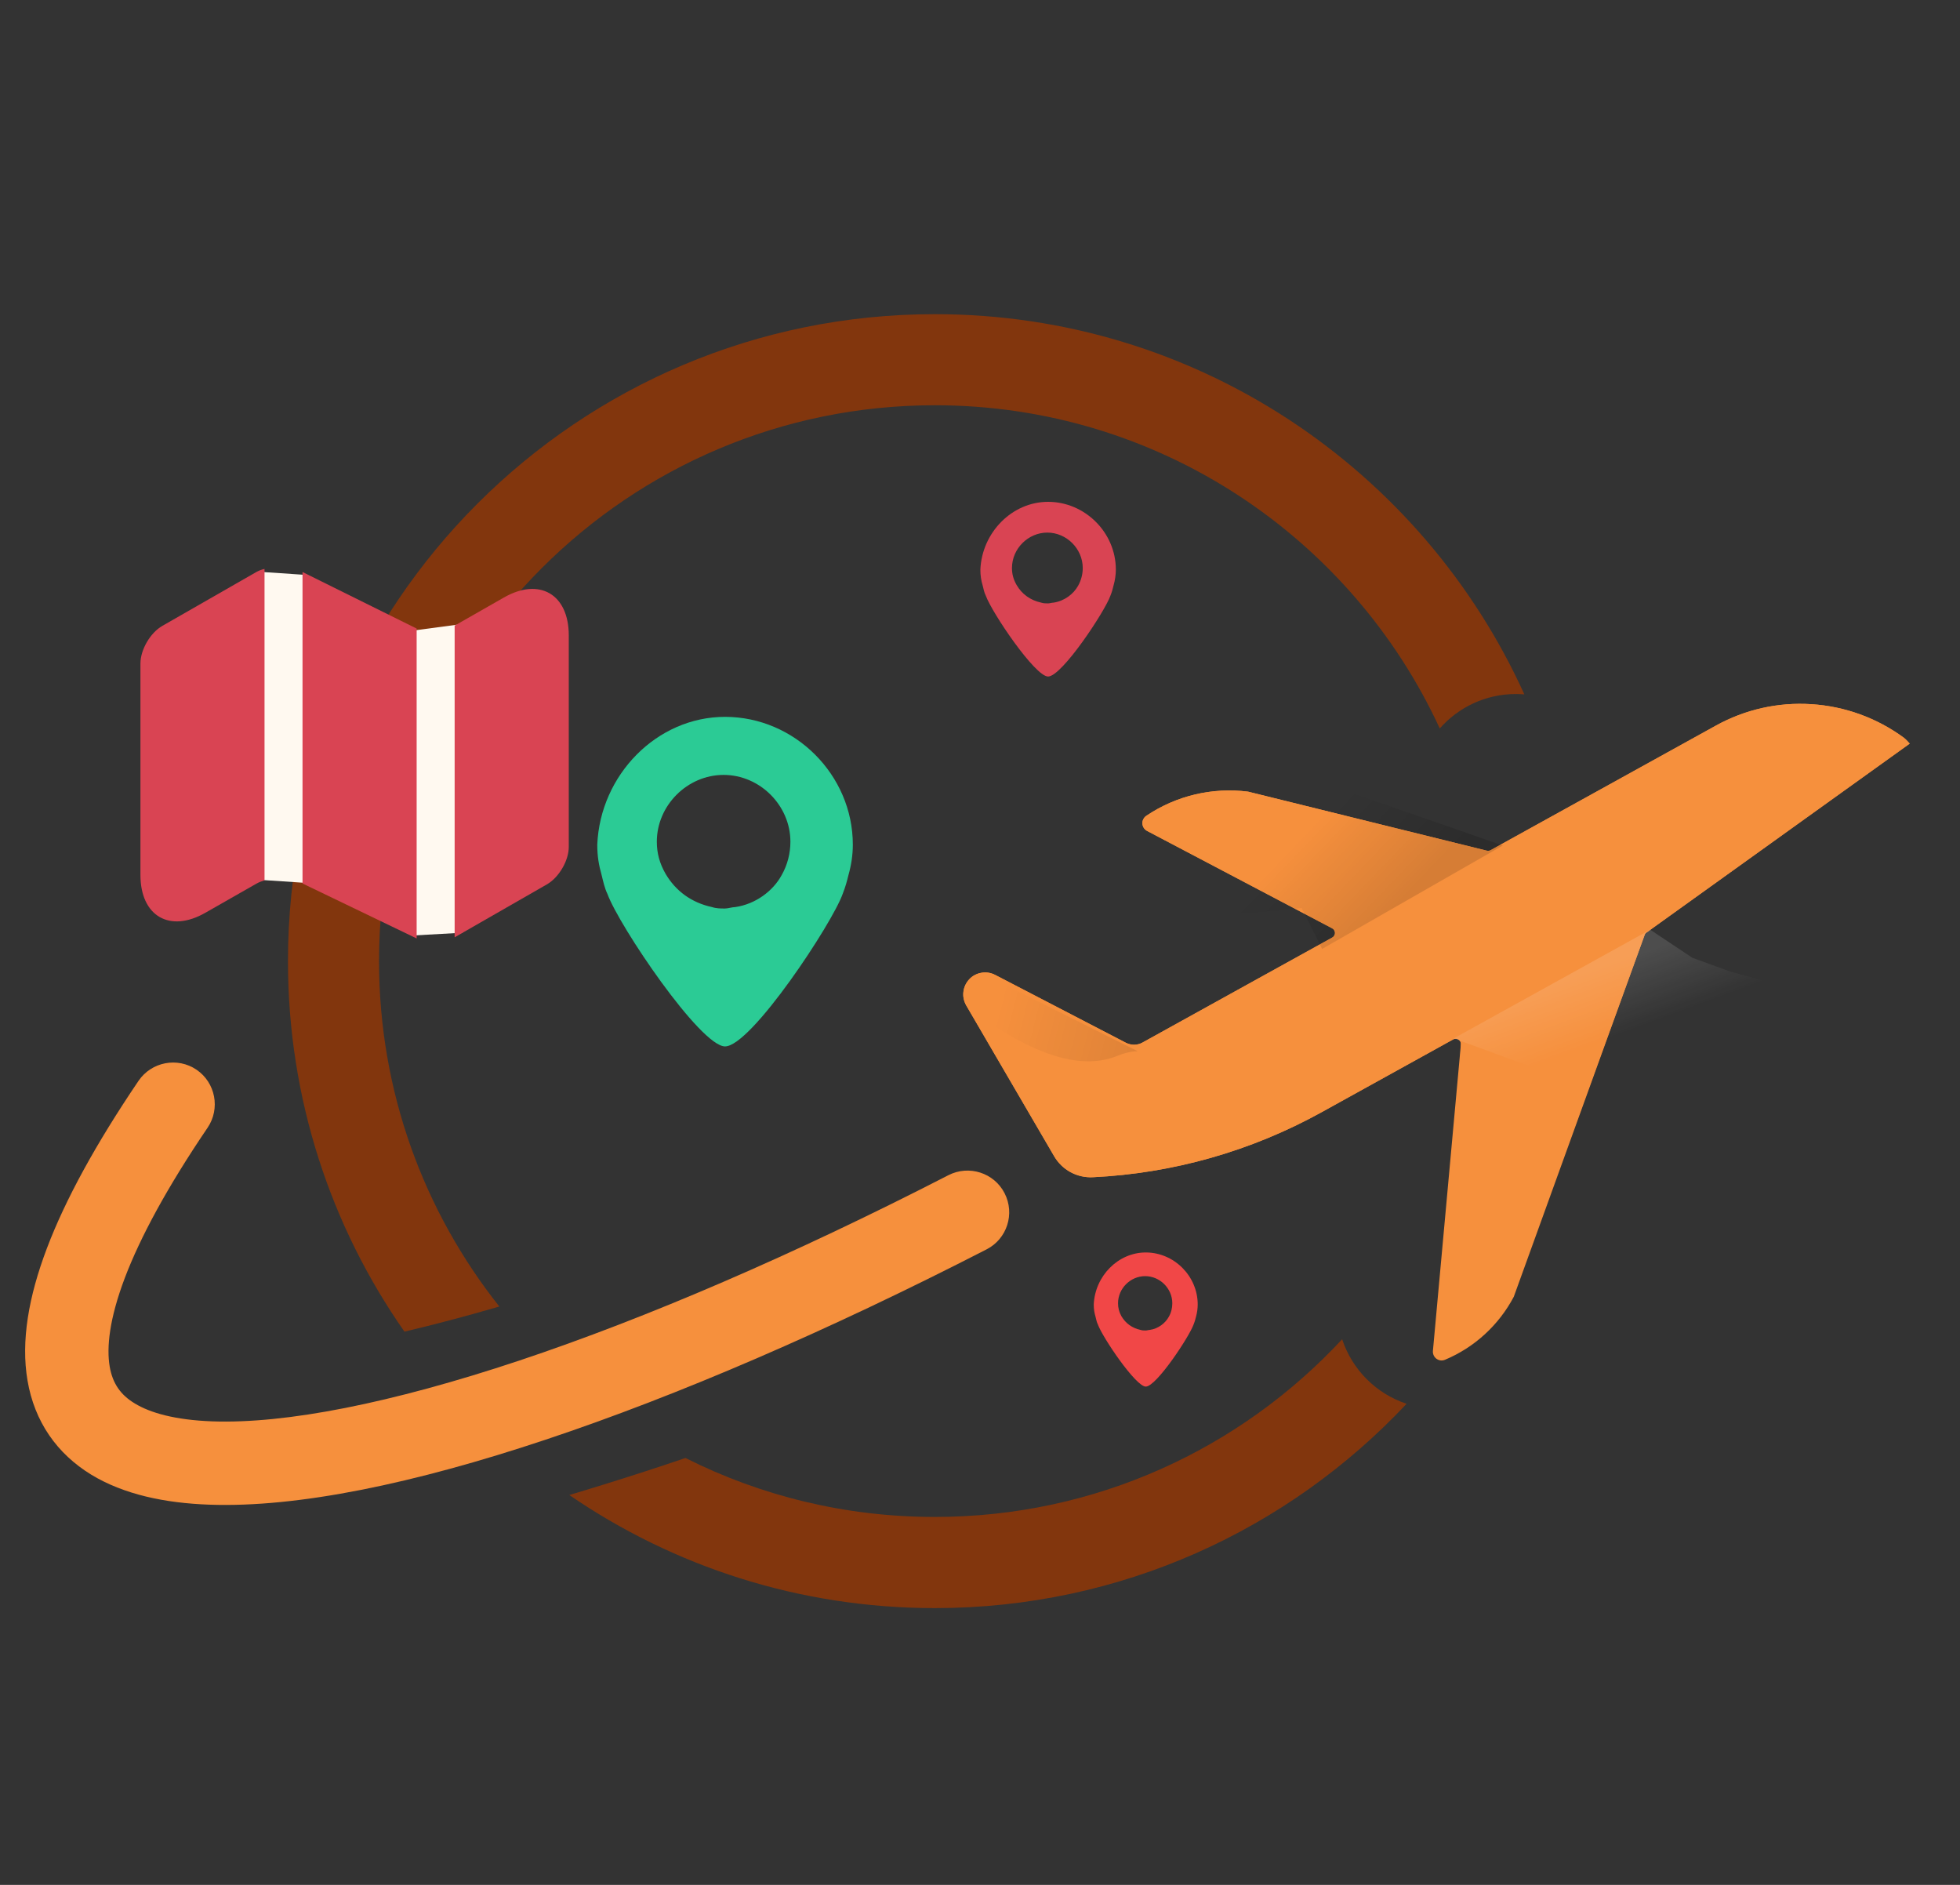 <svg width="26" height="25" viewBox="0 0 26 25" fill="none" xmlns="http://www.w3.org/2000/svg">
<rect x="0" y="0" width="26" height="25" fill="#333333" stroke="none"/>
<g clip-path="url(#clip0_782_23167)">
<path fill-rule="evenodd" clip-rule="evenodd" d="M13.326 15.826C13.466 16.098 13.359 16.432 13.087 16.571C10.992 17.647 8.993 18.51 7.238 19.095C5.495 19.677 3.948 20 2.774 19.957C2.187 19.936 1.643 19.822 1.21 19.559C0.757 19.282 0.458 18.858 0.365 18.311C0.276 17.79 0.379 17.198 0.622 16.557C0.867 15.91 1.272 15.171 1.838 14.335C2.01 14.083 2.354 14.017 2.607 14.188C2.859 14.36 2.925 14.704 2.754 14.957C2.216 15.75 1.861 16.41 1.656 16.949C1.45 17.493 1.412 17.873 1.455 18.125C1.494 18.351 1.6 18.501 1.787 18.614C1.995 18.741 2.326 18.834 2.814 18.852C3.789 18.887 5.186 18.613 6.888 18.046C8.578 17.482 10.524 16.644 12.581 15.587C12.853 15.448 13.187 15.555 13.326 15.826Z" fill="#F6903D"/>
<path d="M21.849 12.363L25.333 9.863C25.333 9.863 25.284 9.806 25.254 9.784C24.897 9.522 24.472 9.368 24.03 9.34C23.588 9.311 23.148 9.41 22.76 9.625L19.774 11.276C19.759 11.285 19.741 11.287 19.724 11.283L16.556 10.5C16.083 10.44 15.604 10.553 15.208 10.819C15.191 10.83 15.177 10.845 15.168 10.863C15.158 10.881 15.153 10.901 15.154 10.921C15.155 10.941 15.16 10.96 15.171 10.978C15.181 10.995 15.196 11.009 15.213 11.019L17.672 12.313C17.683 12.319 17.693 12.328 17.699 12.339C17.705 12.35 17.709 12.362 17.709 12.375C17.709 12.387 17.705 12.4 17.698 12.411C17.692 12.421 17.683 12.43 17.671 12.436L15.155 13.828C15.122 13.847 15.084 13.856 15.046 13.857C15.008 13.857 14.97 13.848 14.936 13.831L13.202 12.931C13.146 12.902 13.083 12.891 13.021 12.902C12.958 12.912 12.901 12.942 12.858 12.988C12.815 13.034 12.787 13.092 12.78 13.155C12.772 13.217 12.786 13.28 12.817 13.335L13.984 15.336C14.036 15.425 14.111 15.498 14.201 15.547C14.292 15.596 14.394 15.619 14.496 15.614C15.56 15.563 16.597 15.268 17.529 14.753L19.277 13.786C19.288 13.78 19.3 13.777 19.313 13.777C19.326 13.778 19.338 13.782 19.348 13.789C19.359 13.796 19.367 13.805 19.373 13.816C19.378 13.828 19.381 13.84 19.379 13.853L19.246 17.23C19.244 17.25 19.248 17.27 19.256 17.288C19.264 17.307 19.277 17.323 19.293 17.334C19.309 17.346 19.328 17.354 19.348 17.356C19.368 17.358 19.388 17.355 19.407 17.348C19.798 17.183 20.121 16.888 20.319 16.512L21.817 12.4C21.822 12.384 21.834 12.371 21.849 12.363Z" fill="#F6903D"/>
<path d="M21.849 12.363L25.333 9.863C25.333 9.863 25.284 9.806 25.254 9.784C24.897 9.522 24.472 9.368 24.03 9.34C23.588 9.311 23.147 9.41 22.76 9.625L19.774 11.276C19.759 11.285 19.741 11.287 19.724 11.283L16.556 10.5C16.083 10.44 15.604 10.553 15.208 10.819C15.191 10.83 15.177 10.845 15.168 10.863C15.158 10.881 15.153 10.901 15.154 10.921C15.155 10.941 15.16 10.96 15.171 10.978C15.181 10.995 15.196 11.009 15.213 11.019L17.672 12.313C17.683 12.319 17.693 12.328 17.699 12.339C17.705 12.35 17.709 12.362 17.709 12.375C17.709 12.387 17.705 12.4 17.698 12.411C17.692 12.421 17.683 12.43 17.671 12.436L15.155 13.828C15.122 13.847 15.084 13.856 15.046 13.857C15.008 13.857 14.97 13.848 14.936 13.831L13.202 12.931C13.146 12.902 13.083 12.891 13.021 12.902C12.958 12.912 12.901 12.942 12.858 12.988C12.815 13.034 12.787 13.092 12.78 13.155C12.772 13.217 12.786 13.28 12.817 13.335L13.984 15.336C14.036 15.425 14.111 15.498 14.201 15.547C14.292 15.596 14.394 15.619 14.496 15.614C15.56 15.563 16.597 15.268 17.529 14.753L19.277 13.786C19.288 13.78 19.3 13.777 19.313 13.777C19.326 13.778 19.338 13.782 19.348 13.789C19.359 13.796 19.367 13.805 19.373 13.816C19.378 13.828 19.38 13.84 19.379 13.853L19.008 17.918C19.006 17.938 19.01 17.958 19.018 17.976C19.026 17.994 19.039 18.01 19.055 18.022C19.072 18.034 19.09 18.041 19.11 18.044C19.13 18.046 19.15 18.043 19.169 18.035C19.56 17.871 19.883 17.575 20.081 17.199L21.817 12.4C21.822 12.384 21.834 12.371 21.849 12.363Z" fill="#F6903D"/>
<path d="M15.094 13.944C15.094 13.944 14.99 13.935 14.817 14.006C13.755 14.438 12.165 12.749 12.165 12.749L11.885 12.005L12.921 12.857L15.094 13.944Z" fill="url(#paint0_linear_782_23167)"/>
<path d="M19.935 11.214L17.538 12.586L17.267 12.043L16.213 12.145L14.677 11.726L14.491 10.516L16.585 10.05L19.935 11.214Z" fill="url(#paint1_linear_782_23167)"/>
<path d="M19.284 13.773L21.89 12.331L22.448 12.703L22.96 12.889L24.496 13.308L24.682 14.518L22.588 14.983L19.284 13.773Z" fill="url(#paint2_linear_782_23167)"/>
<path d="M5.028 12.748C5.028 14.479 5.625 16.071 6.624 17.329C6.181 17.458 5.761 17.569 5.365 17.662C4.391 16.27 3.82 14.576 3.82 12.748C3.82 8.009 7.661 4.167 12.401 4.167C15.879 4.167 18.873 6.236 20.221 9.21C20.184 9.207 20.146 9.205 20.108 9.205C19.706 9.205 19.345 9.382 19.099 9.662C17.931 7.132 15.371 5.375 12.401 5.375C8.329 5.375 5.028 8.676 5.028 12.748Z" fill="#82360D"/>
<path d="M18.659 18.619C18.256 18.486 17.937 18.167 17.804 17.763C16.458 19.213 14.535 20.12 12.401 20.12C11.211 20.12 10.088 19.839 9.093 19.338C8.722 19.464 8.358 19.582 8.002 19.692C7.851 19.739 7.701 19.785 7.552 19.829C8.931 20.775 10.601 21.329 12.401 21.329C14.869 21.329 17.093 20.287 18.659 18.619Z" fill="#82360D"/>
<path d="M4.036 7.624L3.484 7.587V11.672L4.036 11.709V7.624Z" fill="#FFF9F0"/>
<path d="M5.508 8.36L6.06 8.286L6.134 12.371L5.471 12.408L5.508 8.36Z" fill="#FFF9F0"/>
<path d="M3.509 7.546V11.676C3.469 11.688 3.434 11.702 3.402 11.72L2.725 12.106C2.252 12.377 1.863 12.152 1.863 11.604V8.8C1.863 8.618 1.993 8.393 2.154 8.301L3.402 7.586C3.434 7.569 3.469 7.554 3.509 7.546Z" fill="#D94453"/>
<path d="M5.527 8.337V12.447L4.013 11.718V7.587L5.527 8.337Z" fill="#D94453"/>
<path d="M7.545 8.428V11.233C7.545 11.414 7.415 11.639 7.253 11.731L6.031 12.432V8.298L6.683 7.926C7.155 7.655 7.545 7.88 7.545 8.428Z" fill="#D94453"/>
<path d="M13.903 6.656C13.424 6.656 13.026 7.064 13.005 7.554C13.005 7.636 13.015 7.697 13.036 7.768C13.046 7.809 13.056 7.86 13.077 7.901C13.158 8.126 13.73 8.973 13.903 8.973C14.087 8.973 14.659 8.105 14.73 7.901C14.751 7.85 14.761 7.809 14.771 7.768C14.791 7.697 14.802 7.625 14.802 7.554C14.802 7.064 14.393 6.656 13.903 6.656ZM13.975 7.993C13.954 7.993 13.924 8.003 13.903 8.003C13.873 8.003 13.842 8.003 13.812 7.993C13.669 7.962 13.556 7.881 13.485 7.758C13.444 7.687 13.424 7.615 13.424 7.534C13.424 7.278 13.638 7.064 13.893 7.064C14.148 7.064 14.363 7.278 14.363 7.534C14.363 7.615 14.342 7.697 14.302 7.768C14.24 7.881 14.118 7.972 13.975 7.993Z" fill="#D94453"/>
<path d="M9.618 9.508C8.713 9.508 7.962 10.278 7.923 11.203C7.923 11.357 7.943 11.472 7.981 11.607C8 11.684 8.02 11.78 8.058 11.857C8.212 12.281 9.291 13.879 9.618 13.879C9.965 13.879 11.043 12.242 11.178 11.857C11.216 11.761 11.236 11.684 11.255 11.607C11.293 11.472 11.313 11.337 11.313 11.203C11.313 10.278 10.542 9.508 9.618 9.508ZM9.753 12.031C9.714 12.031 9.656 12.05 9.618 12.05C9.56 12.05 9.502 12.05 9.445 12.031C9.175 11.973 8.963 11.819 8.828 11.588C8.751 11.453 8.713 11.318 8.713 11.164C8.713 10.683 9.117 10.278 9.599 10.278C10.08 10.278 10.485 10.683 10.485 11.164C10.485 11.318 10.446 11.472 10.369 11.607C10.254 11.819 10.022 11.992 9.753 12.031Z" fill="#2BCB95"/>
<path d="M15.199 16.612C14.831 16.612 14.525 16.926 14.509 17.302C14.509 17.364 14.517 17.412 14.533 17.466C14.541 17.498 14.548 17.537 14.564 17.568C14.627 17.741 15.066 18.391 15.199 18.391C15.34 18.391 15.778 17.725 15.833 17.568C15.849 17.529 15.857 17.498 15.865 17.466C15.88 17.412 15.888 17.357 15.888 17.302C15.888 16.926 15.575 16.612 15.199 16.612ZM15.254 17.639C15.238 17.639 15.214 17.647 15.199 17.647C15.175 17.647 15.152 17.647 15.128 17.639C15.018 17.615 14.932 17.552 14.877 17.459C14.846 17.404 14.831 17.349 14.831 17.286C14.831 17.09 14.995 16.926 15.191 16.926C15.387 16.926 15.551 17.09 15.551 17.286C15.551 17.349 15.536 17.412 15.504 17.466C15.457 17.552 15.363 17.623 15.254 17.639Z" fill="#F14747"/>
</g>
<defs>
<linearGradient id="paint0_linear_782_23167" x1="15.934" y1="13.494" x2="13.374" y2="12.842" gradientUnits="userSpaceOnUse">
<stop stop-opacity="0.13"/>
<stop offset="1" stop-opacity="0"/>
</linearGradient>
<linearGradient id="paint1_linear_782_23167" x1="18.54" y1="12.005" x2="17.423" y2="10.935" gradientUnits="userSpaceOnUse">
<stop stop-opacity="0.13"/>
<stop offset="1" stop-opacity="0"/>
</linearGradient>
<linearGradient id="paint2_linear_782_23167" x1="20.633" y1="13.029" x2="20.959" y2="13.913" gradientUnits="userSpaceOnUse">
<stop stop-color="white" stop-opacity="0.13"/>
<stop offset="1" stop-color="white" stop-opacity="0"/>
</linearGradient>
<clipPath id="clip0_782_23167">
<rect width="25" height="25" fill="white" transform="translate(0.333)"/>
</clipPath>
</defs>
</svg>
